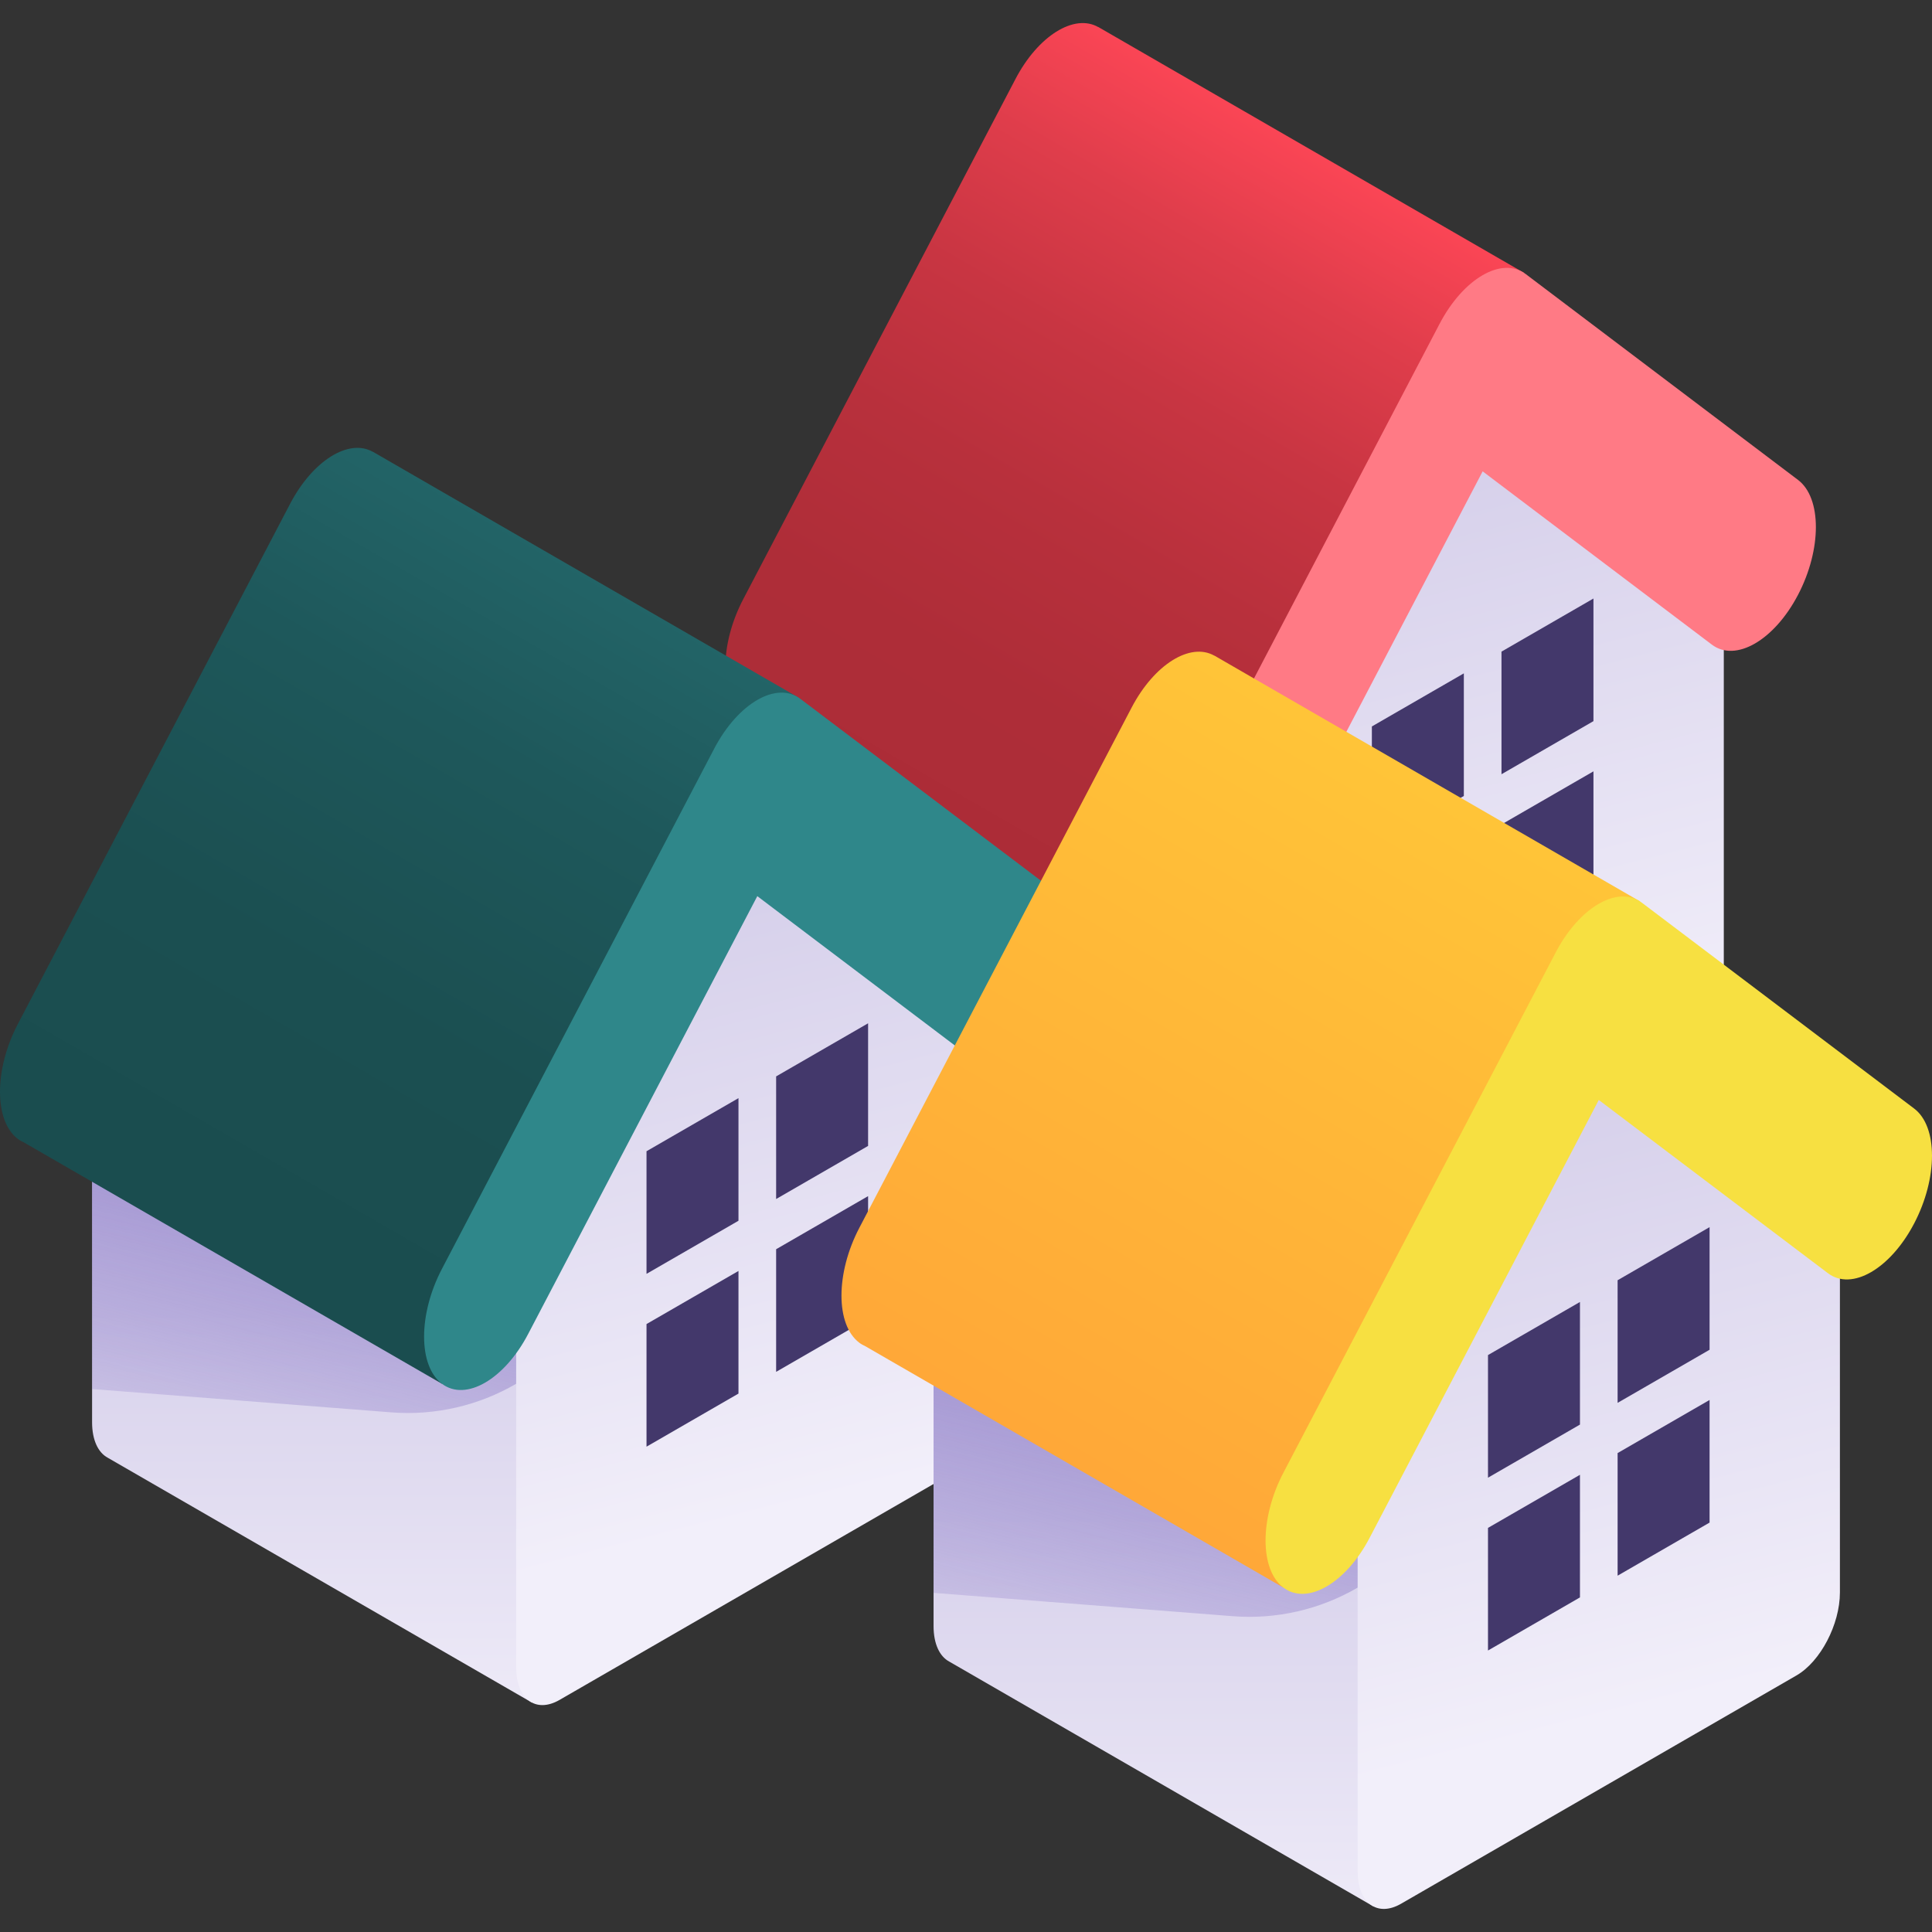 <svg id="Capa_1" enable-background="new 0 0 512 512" viewBox="0 0 512 512" xmlns="http://www.w3.org/2000/svg" xmlns:xlink="http://www.w3.org/1999/xlink"><rect x="0" y="0" width="512" height="512" fill="#333333" stroke="none"/><linearGradient id="lg1"><stop offset="0" stop-color="#d7d1eb"/><stop offset="1" stop-color="#f2effa"/></linearGradient><linearGradient id="SVGID_1_" gradientUnits="userSpaceOnUse" x1="330.264" x2="330.264" xlink:href="#lg1" y1="234.557" y2="362.045"/><linearGradient id="lg2"><stop offset="0" stop-color="#7662bd"/><stop offset="1" stop-color="#7662bd" stop-opacity="0"/></linearGradient><linearGradient id="SVGID_00000072969790816171660020000008721438671240192913_" gradientUnits="userSpaceOnUse" x1="293.34" x2="245.859" xlink:href="#lg2" y1="117.157" y2="304.946"/><linearGradient id="SVGID_00000059272379920560186900000018158305102422757533_" gradientUnits="userSpaceOnUse" x1="368.463" x2="407.462" xlink:href="#lg1" y1="133.323" y2="286.366"/><linearGradient id="SVGID_00000104686754388789801380000017784725221863465348_" gradientUnits="userSpaceOnUse" x1="233.475" x2="348.896" y1="234.072" y2="34.157"><stop offset="0" stop-color="#ab2c37"/><stop offset=".267" stop-color="#ae2d38"/><stop offset=".471" stop-color="#b8303c"/><stop offset=".655" stop-color="#c83542"/><stop offset=".828" stop-color="#df3d4b"/><stop offset=".99" stop-color="#fd4656"/><stop offset="1" stop-color="#ff4757"/></linearGradient><linearGradient id="SVGID_00000124146181156616821450000004933391469019567759_" gradientUnits="userSpaceOnUse" x1="138.037" x2="138.037" xlink:href="#lg1" y1="347.129" y2="474.617"/><linearGradient id="SVGID_00000165933166688710453320000006787248966664911750_" gradientUnits="userSpaceOnUse" x1="101.112" x2="53.631" xlink:href="#lg2" y1="229.728" y2="417.518"/><linearGradient id="SVGID_00000131365362674987559140000014142803350334190476_" gradientUnits="userSpaceOnUse" x1="176.235" x2="215.235" xlink:href="#lg1" y1="245.895" y2="398.938"/><linearGradient id="SVGID_00000170969995538882990670000015386548204303052716_" gradientUnits="userSpaceOnUse" x1="41.247" x2="156.668" y1="346.644" y2="146.729"><stop offset="0" stop-color="#1a4c4e"/><stop offset=".426" stop-color="#1b4f51"/><stop offset=".752" stop-color="#1e585b"/><stop offset="1" stop-color="#236568"/></linearGradient><linearGradient id="SVGID_00000015315091816131328060000014204093286917231768_" gradientUnits="userSpaceOnUse" x1="361.037" x2="361.037" xlink:href="#lg1" y1="401.147" y2="528.635"/><linearGradient id="SVGID_00000127735980378175002220000007236725455789110973_" gradientUnits="userSpaceOnUse" x1="324.112" x2="276.632" xlink:href="#lg2" y1="283.747" y2="471.536"/><linearGradient id="SVGID_00000078044833766625665990000016311502919583543211_" gradientUnits="userSpaceOnUse" x1="399.236" x2="438.235" xlink:href="#lg1" y1="299.913" y2="452.956"/><linearGradient id="SVGID_00000181086326531547238510000014073115670502599061_" gradientUnits="userSpaceOnUse" x1="264.247" x2="379.668" y1="400.662" y2="200.747"><stop offset="0" stop-color="#ffa538"/><stop offset="1" stop-color="#ffc538"/></linearGradient><g><g><path d="m216.631 122.12v142.215c0 4.755 1.622 8.067 4.166 9.415l-.001.002 112.378 64.865 110.724-208.487z" fill="url(#SVGID_1_)"/><path d="m216.631 122.12v133.417l79.278 6.181c11.55.901 23.099-1.742 33.109-7.574l37.187-126.753z" fill="url(#SVGID_00000072969790816171660020000008721438671240192913_)"/><path d="m456.824 127.161-63.903-15.954-63.903 75.783v142.215c0 8.482 5.157 12.381 11.519 8.708l104.768-60.488c6.362-3.673 11.519-13.527 11.519-22.009z" fill="url(#SVGID_00000059272379920560186900000018158305102422757533_)"/><path d="m403.846 72.291-112.793-65.139-.011.021c-6.346-3.609-15.916 2.27-21.929 13.761l-72.155 137.865c-6.308 12.052-6.308 25.687 0 30.455.501.379 1.034.666 1.581.913l110.806 63.978z" fill="url(#SVGID_00000104686754388789801380000017784725221863465348_)"/><g><path d="m465.076 170.541c-4.134 2.387-8.267 2.671-11.421.286l-60.734-45.913-60.734 116.042c-6.307 12.052-16.534 17.956-22.842 13.188s-6.308-18.403 0-30.455l72.155-137.865c6.307-12.051 16.534-17.956 22.842-13.188l72.154 54.548c6.308 4.768 6.308 18.403 0 30.455-3.153 6.027-7.286 10.516-11.42 12.902z" fill="#ff7a85"/></g><g fill="#43386b"><path d="m387.932 178.446-24.372 14.071v32.496l24.372-14.071z"/><path d="m363.56 238.318v32.495l24.372-14.071v-32.495z"/><path d="m397.91 250.981 24.372-14.071v-32.495l-24.372 14.071z"/><path d="m397.91 172.685v32.495l24.372-14.07v-32.496z"/></g></g><g><path d="m24.403 234.692v142.215c0 4.755 1.622 8.067 4.166 9.415l-.001.002 112.378 64.865 110.724-208.488z" fill="url(#SVGID_00000124146181156616821450000004933391469019567759_)"/><path d="m24.403 234.692v133.417l79.278 6.181c11.55.9 23.099-1.742 33.109-7.574l37.187-126.753z" fill="url(#SVGID_00000165933166688710453320000006787248966664911750_)"/><path d="m264.596 239.732-63.903-15.954-63.903 75.783v142.215c0 8.482 5.157 12.381 11.519 8.708l104.768-60.488c6.362-3.673 11.519-13.527 11.519-22.009z" fill="url(#SVGID_00000131365362674987559140000014142803350334190476_)"/><path d="m211.618 184.862-112.793-65.138-.011.021c-6.346-3.609-15.915 2.27-21.929 13.761l-72.154 137.864c-6.308 12.052-6.308 25.687 0 30.455.501.379 1.034.666 1.581.913l110.806 63.978z" fill="url(#SVGID_00000170969995538882990670000015386548204303052716_)"/><g><path d="m272.848 283.113c-4.134 2.387-8.267 2.671-11.421.286l-60.734-45.913-60.733 116.042c-6.307 12.052-16.534 17.956-22.841 13.188-6.308-4.768-6.308-18.403 0-30.455l72.155-137.865c6.307-12.051 16.534-17.956 22.841-13.188l72.155 54.548c6.308 4.768 6.308 18.403 0 30.455-3.154 6.026-7.288 10.515-11.422 12.902z" fill="#2f878a"/></g><g fill="#43386b"><path d="m195.704 291.018-24.371 14.071v32.495l24.371-14.071z"/><path d="m171.333 350.889v32.495l24.371-14.07v-32.495z"/><path d="m205.683 363.552 24.371-14.071v-32.495l-24.371 14.071z"/><path d="m205.683 285.257v32.495l24.371-14.071v-32.495z"/></g></g><g><path d="m247.404 288.71v142.215c0 4.754 1.622 8.067 4.166 9.415l-.001.002 112.378 64.865 110.724-208.487z" fill="url(#SVGID_00000015315091816131328060000014204093286917231768_)"/><path d="m247.404 288.71v133.417l79.278 6.181c11.55.9 23.1-1.742 33.109-7.574l37.187-126.753z" fill="url(#SVGID_00000127735980378175002220000007236725455789110973_)"/><path d="m487.597 293.751-63.903-15.954-63.903 75.783v142.215c0 8.482 5.157 12.381 11.519 8.708l104.768-60.488c6.362-3.673 11.519-13.527 11.519-22.009z" fill="url(#SVGID_00000078044833766625665990000016311502919583543211_)"/><path d="m434.619 238.881-112.793-65.139-.011.021c-6.346-3.609-15.915 2.27-21.929 13.761l-72.155 137.865c-6.308 12.052-6.308 25.687 0 30.456.501.378 1.034.666 1.581.912l110.806 63.978z" fill="url(#SVGID_00000181086326531547238510000014073115670502599061_)"/><g><path d="m495.849 337.131c-4.134 2.387-8.267 2.671-11.421.286l-60.734-45.913-60.734 116.043c-6.307 12.052-16.534 17.956-22.842 13.188s-6.308-18.403 0-30.455l72.155-137.865c6.307-12.051 16.534-17.956 22.842-13.188l72.154 54.548c6.308 4.768 6.308 18.403 0 30.455-3.153 6.026-7.287 10.515-11.42 12.901z" fill="#f7e041"/></g><g fill="#43386b"><path d="m418.704 345.036-24.371 14.071v32.496l24.371-14.071z"/><path d="m394.333 404.908v32.495l24.371-14.071v-32.495z"/><path d="m428.683 417.571 24.372-14.071v-32.495l-24.372 14.071z"/><path d="m428.683 339.275v32.496l24.372-14.071v-32.496z"/></g></g></g><g/><g/><g/><g/><g/><g/><g/><g/><g/><g/><g/><g/><g/><g/><g/></svg>